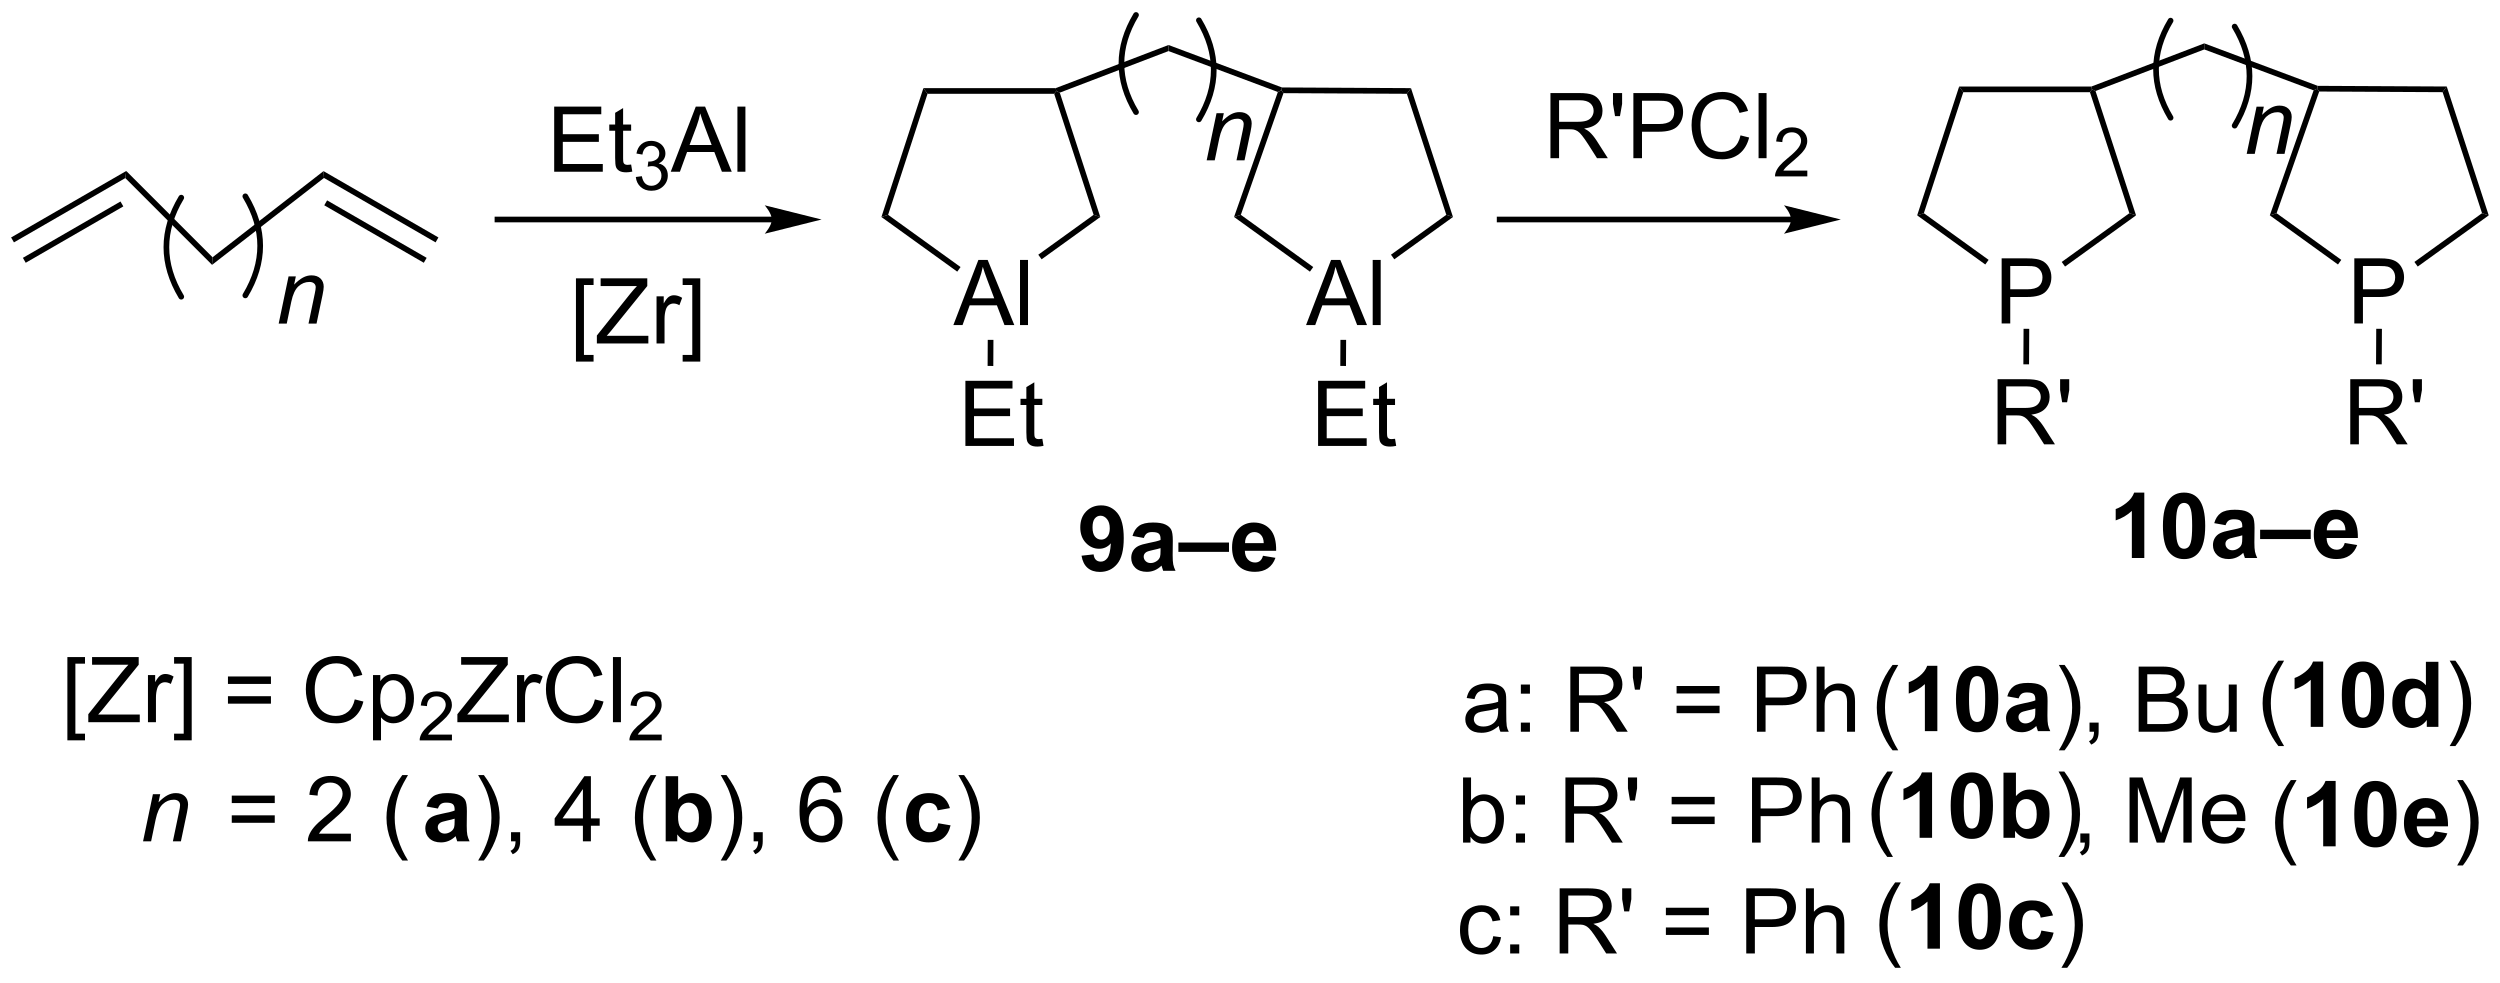 <?xml version="1.0" encoding="UTF-8"?>
<!DOCTYPE svg PUBLIC '-//W3C//DTD SVG 1.0//EN'
          'http://www.w3.org/TR/2001/REC-SVG-20010904/DTD/svg10.dtd'>
<svg stroke-dasharray="none" shape-rendering="auto" xmlns="http://www.w3.org/2000/svg" font-family="'Dialog'" text-rendering="auto" width="603" fill-opacity="1" color-interpolation="auto" color-rendering="auto" preserveAspectRatio="xMidYMid meet" font-size="12px" viewBox="0 0 603 237" fill="black" xmlns:xlink="http://www.w3.org/1999/xlink" stroke="black" image-rendering="auto" stroke-miterlimit="10" stroke-linecap="square" stroke-linejoin="miter" font-style="normal" stroke-width="1" height="237" stroke-dashoffset="0" font-weight="normal" stroke-opacity="1"
><!--Generated by the Batik Graphics2D SVG Generator--><defs id="genericDefs"
  /><g
  ><defs id="defs1"
    ><clipPath clipPathUnits="userSpaceOnUse" id="clipPath1"
      ><path d="M0.646 0.609 L226.742 0.609 L226.742 89.143 L0.646 89.143 L0.646 0.609 Z"
      /></clipPath
      ><clipPath clipPathUnits="userSpaceOnUse" id="clipPath2"
      ><path d="M151.261 151.326 L151.261 237.398 L371.07 237.398 L371.07 151.326 Z"
      /></clipPath
    ></defs
    ><g stroke-width="0.5" transform="scale(2.667,2.667) translate(-0.646,-0.609) matrix(1.029,0,0,1.029,-154.941,-155.045)" stroke-linejoin="round" stroke-linecap="round"
    ><path fill="none" d="M251.046 152.584 Q248.485 156.852 251.046 161.121" clip-path="url(#clipPath2)"
    /></g
    ><g transform="matrix(2.743,0,0,2.743,-414.897,-415.078)"
    ><path d="M257.363 165.422 L258.23 161.274 L258.871 161.274 L258.72 161.995 Q259.136 161.571 259.498 161.375 Q259.863 161.18 260.243 161.18 Q260.746 161.18 261.032 161.453 Q261.321 161.727 261.321 162.183 Q261.321 162.414 261.22 162.909 L260.691 165.422 L259.985 165.422 L260.535 162.792 Q260.618 162.409 260.618 162.227 Q260.618 162.019 260.475 161.891 Q260.332 161.761 260.063 161.761 Q259.519 161.761 259.095 162.151 Q258.673 162.542 258.472 163.493 L258.071 165.422 L257.363 165.422 Z" stroke="none" clip-path="url(#clipPath2)"
    /></g
    ><g stroke-width="0.5" transform="matrix(2.743,0,0,2.743,-414.897,-415.078)" stroke-linejoin="round" stroke-linecap="round"
    ><path fill="none" d="M256.679 161.818 Q259.293 157.462 256.679 153.107" clip-path="url(#clipPath2)"
    /></g
    ><g stroke-width="0.5" transform="matrix(2.743,0,0,2.743,-414.897,-415.078)" stroke-linejoin="round" stroke-linecap="round"
    ><path fill="none" d="M342.123 153.138 Q339.561 157.407 342.123 161.675" clip-path="url(#clipPath2)"
    /></g
    ><g transform="matrix(2.743,0,0,2.743,-414.897,-415.078)"
    ><path d="M348.815 164.851 L349.682 160.703 L350.322 160.703 L350.171 161.424 Q350.588 161 350.95 160.804 Q351.315 160.609 351.695 160.609 Q352.197 160.609 352.484 160.883 Q352.773 161.156 352.773 161.612 Q352.773 161.844 352.671 162.338 L352.143 164.851 L351.437 164.851 L351.987 162.221 Q352.07 161.838 352.07 161.656 Q352.07 161.448 351.927 161.32 Q351.784 161.19 351.515 161.19 Q350.971 161.19 350.546 161.581 Q350.125 161.971 349.924 162.922 L349.523 164.851 L348.815 164.851 Z" stroke="none" clip-path="url(#clipPath2)"
    /></g
    ><g stroke-width="0.5" transform="matrix(2.743,0,0,2.743,-414.897,-415.078)" stroke-linejoin="round" stroke-linecap="round"
    ><path fill="none" d="M347.756 162.372 Q350.369 158.017 347.756 153.661" clip-path="url(#clipPath2)"
    /></g
    ><g stroke-width="0.5" transform="matrix(2.743,0,0,2.743,-414.897,-415.078)" stroke-linejoin="round" stroke-linecap="round"
    ><path fill="none" d="M167.195 168.703 Q164.582 173.058 167.195 177.414" clip-path="url(#clipPath2)"
    /></g
    ><g transform="matrix(2.743,0,0,2.743,-414.897,-415.078)"
    ><path d="M175.762 179.777 L176.63 175.629 L177.27 175.629 L177.119 176.35 Q177.536 175.925 177.898 175.73 Q178.262 175.535 178.643 175.535 Q179.145 175.535 179.432 175.808 Q179.721 176.082 179.721 176.537 Q179.721 176.769 179.619 177.264 L179.091 179.777 L178.385 179.777 L178.934 177.147 Q179.018 176.764 179.018 176.582 Q179.018 176.373 178.875 176.246 Q178.731 176.115 178.463 176.115 Q177.919 176.115 177.494 176.506 Q177.072 176.897 176.872 177.847 L176.471 179.777 L175.762 179.777 Z" stroke="none" clip-path="url(#clipPath2)"
    /></g
    ><g stroke-width="0.5" transform="matrix(2.743,0,0,2.743,-414.897,-415.078)" stroke-linejoin="round" stroke-linecap="round"
    ><path fill="none" d="M172.829 177.298 Q175.442 172.942 172.829 168.586" clip-path="url(#clipPath2)"
    /></g
    ><g transform="matrix(2.743,0,0,2.743,-414.897,-415.078)"
    ><path d="M157.181 216.42 L157.181 209.102 L158.731 209.102 L158.731 209.683 L157.885 209.683 L157.885 215.837 L158.731 215.837 L158.731 216.42 L157.181 216.42 ZM159.021 214.829 L159.021 214.126 L161.953 210.457 Q162.266 210.066 162.547 209.777 L159.352 209.777 L159.352 209.102 L163.453 209.102 L163.453 209.777 L160.24 213.751 L159.891 214.152 L163.547 214.152 L163.547 214.829 L159.021 214.829 ZM164.267 214.829 L164.267 210.681 L164.9 210.681 L164.9 211.308 Q165.142 210.868 165.345 210.727 Q165.551 210.587 165.799 210.587 Q166.153 210.587 166.52 210.814 L166.278 211.464 Q166.02 211.314 165.762 211.314 Q165.533 211.314 165.348 211.452 Q165.166 211.589 165.088 211.837 Q164.97 212.212 164.97 212.657 L164.97 214.829 L164.267 214.829 ZM168.114 216.42 L166.564 216.42 L166.564 215.837 L167.411 215.837 L167.411 209.683 L166.564 209.683 L166.564 209.102 L168.114 209.102 L168.114 216.42 ZM175.082 211.462 L171.301 211.462 L171.301 210.806 L175.082 210.806 L175.082 211.462 ZM175.082 213.199 L171.301 213.199 L171.301 212.543 L175.082 212.543 L175.082 213.199 ZM182.453 212.821 L183.211 213.011 Q182.974 213.946 182.355 214.439 Q181.735 214.928 180.841 214.928 Q179.914 214.928 179.334 214.55 Q178.756 214.173 178.451 213.459 Q178.149 212.743 178.149 211.923 Q178.149 211.027 178.49 210.363 Q178.834 209.696 179.464 209.35 Q180.094 209.004 180.852 209.004 Q181.711 209.004 182.297 209.441 Q182.883 209.879 183.115 210.673 L182.368 210.847 Q182.17 210.222 181.789 209.939 Q181.412 209.652 180.836 209.652 Q180.178 209.652 179.732 209.97 Q179.289 210.285 179.11 210.819 Q178.93 211.352 178.93 211.918 Q178.93 212.649 179.144 213.194 Q179.357 213.738 179.805 214.009 Q180.256 214.277 180.779 214.277 Q181.414 214.277 181.855 213.91 Q182.297 213.543 182.453 212.821 ZM184.056 216.42 L184.056 210.681 L184.697 210.681 L184.697 211.22 Q184.924 210.902 185.207 210.746 Q185.494 210.587 185.9 210.587 Q186.431 210.587 186.838 210.86 Q187.244 211.134 187.45 211.631 Q187.658 212.129 187.658 212.722 Q187.658 213.36 187.429 213.871 Q187.2 214.379 186.765 214.652 Q186.33 214.923 185.848 214.923 Q185.496 214.923 185.218 214.774 Q184.939 214.626 184.76 214.399 L184.76 216.42 L184.056 216.42 ZM184.692 212.777 Q184.692 213.579 185.015 213.962 Q185.34 214.345 185.801 214.345 Q186.27 214.345 186.603 213.949 Q186.939 213.55 186.939 212.72 Q186.939 211.925 186.611 211.532 Q186.286 211.136 185.832 211.136 Q185.385 211.136 185.038 211.558 Q184.692 211.977 184.692 212.777 Z" stroke="none" clip-path="url(#clipPath2)"
    /></g
    ><g transform="matrix(2.743,0,0,2.743,-414.897,-415.078)"
    ><path d="M190.998 215.921 L190.998 216.429 L188.159 216.429 Q188.153 216.238 188.221 216.062 Q188.328 215.773 188.567 215.492 Q188.807 215.21 189.258 214.841 Q189.957 214.267 190.203 213.931 Q190.45 213.595 190.45 213.296 Q190.45 212.984 190.225 212.769 Q190.002 212.552 189.641 212.552 Q189.26 212.552 189.032 212.781 Q188.803 213.009 188.801 213.413 L188.258 213.359 Q188.315 212.751 188.678 212.435 Q189.041 212.117 189.653 212.117 Q190.272 212.117 190.631 212.46 Q190.993 212.802 190.993 213.308 Q190.993 213.566 190.887 213.816 Q190.782 214.064 190.536 214.339 Q190.291 214.615 189.723 215.095 Q189.248 215.494 189.114 215.636 Q188.979 215.779 188.891 215.921 L190.998 215.921 Z" stroke="none" clip-path="url(#clipPath2)"
    /></g
    ><g transform="matrix(2.743,0,0,2.743,-414.897,-415.078)"
    ><path d="M191.475 214.829 L191.475 214.126 L194.408 210.457 Q194.72 210.066 195.001 209.777 L191.806 209.777 L191.806 209.102 L195.908 209.102 L195.908 209.777 L192.694 213.751 L192.345 214.152 L196.001 214.152 L196.001 214.829 L191.475 214.829 ZM196.721 214.829 L196.721 210.681 L197.354 210.681 L197.354 211.308 Q197.596 210.868 197.8 210.727 Q198.005 210.587 198.253 210.587 Q198.607 210.587 198.974 210.814 L198.732 211.464 Q198.474 211.314 198.216 211.314 Q197.987 211.314 197.802 211.452 Q197.62 211.589 197.542 211.837 Q197.425 212.212 197.425 212.657 L197.425 214.829 L196.721 214.829 ZM203.568 212.821 L204.326 213.011 Q204.089 213.946 203.469 214.439 Q202.849 214.928 201.956 214.928 Q201.029 214.928 200.448 214.55 Q199.87 214.173 199.565 213.459 Q199.263 212.743 199.263 211.923 Q199.263 211.027 199.604 210.363 Q199.948 209.696 200.578 209.35 Q201.208 209.004 201.966 209.004 Q202.826 209.004 203.412 209.441 Q203.998 209.879 204.229 210.673 L203.482 210.847 Q203.284 210.222 202.904 209.939 Q202.526 209.652 201.951 209.652 Q201.292 209.652 200.846 209.97 Q200.404 210.285 200.224 210.819 Q200.044 211.352 200.044 211.918 Q200.044 212.649 200.258 213.194 Q200.471 213.738 200.919 214.009 Q201.37 214.277 201.893 214.277 Q202.529 214.277 202.969 213.91 Q203.412 213.543 203.568 212.821 ZM205.155 214.829 L205.155 209.102 L205.858 209.102 L205.858 214.829 L205.155 214.829 Z" stroke="none" clip-path="url(#clipPath2)"
    /></g
    ><g transform="matrix(2.743,0,0,2.743,-414.897,-415.078)"
    ><path d="M209.441 215.921 L209.441 216.429 L206.601 216.429 Q206.595 216.238 206.663 216.062 Q206.771 215.773 207.009 215.492 Q207.249 215.21 207.701 214.841 Q208.4 214.267 208.646 213.931 Q208.892 213.595 208.892 213.296 Q208.892 212.984 208.667 212.769 Q208.445 212.552 208.083 212.552 Q207.702 212.552 207.474 212.781 Q207.245 213.009 207.244 213.413 L206.701 213.359 Q206.757 212.751 207.12 212.435 Q207.484 212.117 208.095 212.117 Q208.714 212.117 209.074 212.46 Q209.435 212.802 209.435 213.308 Q209.435 213.566 209.329 213.816 Q209.224 214.064 208.978 214.339 Q208.734 214.615 208.165 215.095 Q207.691 215.494 207.556 215.636 Q207.421 215.779 207.333 215.921 L209.441 215.921 Z" stroke="none" clip-path="url(#clipPath2)"
    /></g
    ><g transform="matrix(2.743,0,0,2.743,-414.897,-415.078)"
    ><path d="M287.592 165.233 L287.592 159.506 L290.131 159.506 Q290.897 159.506 291.295 159.66 Q291.694 159.814 291.93 160.204 Q292.17 160.595 292.17 161.069 Q292.17 161.678 291.774 162.098 Q291.381 162.514 290.555 162.626 Q290.858 162.772 291.014 162.913 Q291.345 163.217 291.642 163.673 L292.639 165.233 L291.686 165.233 L290.928 164.04 Q290.595 163.525 290.378 163.251 Q290.165 162.978 289.996 162.868 Q289.826 162.759 289.649 162.717 Q289.522 162.689 289.227 162.689 L288.35 162.689 L288.35 165.233 L287.592 165.233 ZM288.35 162.032 L289.977 162.032 Q290.498 162.032 290.79 161.926 Q291.084 161.819 291.235 161.582 Q291.389 161.345 291.389 161.069 Q291.389 160.663 291.092 160.402 Q290.798 160.139 290.162 160.139 L288.35 160.139 L288.35 162.032 ZM293.27 161.532 L293.091 160.462 L293.091 159.506 L293.893 159.506 L293.893 160.462 L293.705 161.532 L293.27 161.532 ZM294.884 165.233 L294.884 159.506 L297.045 159.506 Q297.615 159.506 297.915 159.561 Q298.337 159.631 298.621 159.829 Q298.907 160.025 299.082 160.381 Q299.256 160.736 299.256 161.163 Q299.256 161.892 298.79 162.4 Q298.326 162.905 297.11 162.905 L295.642 162.905 L295.642 165.233 L294.884 165.233 ZM295.642 162.228 L297.123 162.228 Q297.858 162.228 298.165 161.954 Q298.475 161.681 298.475 161.186 Q298.475 160.827 298.293 160.571 Q298.11 160.314 297.813 160.233 Q297.623 160.181 297.108 160.181 L295.642 160.181 L295.642 162.228 ZM304.305 163.225 L305.063 163.415 Q304.826 164.35 304.207 164.842 Q303.587 165.332 302.694 165.332 Q301.767 165.332 301.186 164.954 Q300.608 164.577 300.303 163.863 Q300.001 163.147 300.001 162.327 Q300.001 161.431 300.342 160.767 Q300.686 160.1 301.316 159.754 Q301.946 159.407 302.704 159.407 Q303.563 159.407 304.149 159.845 Q304.735 160.282 304.967 161.077 L304.22 161.251 Q304.022 160.626 303.642 160.342 Q303.264 160.056 302.688 160.056 Q302.029 160.056 301.584 160.374 Q301.142 160.689 300.962 161.223 Q300.782 161.756 300.782 162.321 Q300.782 163.053 300.996 163.598 Q301.209 164.142 301.657 164.413 Q302.108 164.681 302.631 164.681 Q303.267 164.681 303.707 164.314 Q304.149 163.946 304.305 163.225 ZM305.893 165.233 L305.893 159.506 L306.596 159.506 L306.596 165.233 L305.893 165.233 Z" stroke="none" clip-path="url(#clipPath2)"
    /></g
    ><g transform="matrix(2.743,0,0,2.743,-414.897,-415.078)"
    ><path d="M310.179 166.325 L310.179 166.833 L307.339 166.833 Q307.333 166.642 307.401 166.466 Q307.509 166.177 307.747 165.895 Q307.987 165.614 308.438 165.245 Q309.138 164.671 309.384 164.335 Q309.63 163.999 309.63 163.7 Q309.63 163.388 309.405 163.173 Q309.183 162.956 308.821 162.956 Q308.44 162.956 308.212 163.185 Q307.983 163.413 307.981 163.817 L307.438 163.763 Q307.495 163.155 307.858 162.839 Q308.222 162.52 308.833 162.52 Q309.452 162.52 309.811 162.864 Q310.173 163.206 310.173 163.712 Q310.173 163.97 310.067 164.22 Q309.962 164.468 309.716 164.743 Q309.472 165.018 308.903 165.499 Q308.429 165.897 308.294 166.04 Q308.159 166.183 308.071 166.325 L310.179 166.325 Z" stroke="none" clip-path="url(#clipPath2)"
    /></g
    ><g transform="matrix(2.743,0,0,2.743,-414.897,-415.078)"
    ><path d="M163.836 225.304 L164.703 221.156 L165.344 221.156 L165.193 221.877 Q165.609 221.452 165.971 221.257 Q166.336 221.062 166.716 221.062 Q167.219 221.062 167.505 221.335 Q167.794 221.609 167.794 222.065 Q167.794 222.296 167.693 222.791 L167.164 225.304 L166.458 225.304 L167.008 222.674 Q167.091 222.291 167.091 222.109 Q167.091 221.9 166.948 221.773 Q166.805 221.643 166.536 221.643 Q165.992 221.643 165.568 222.033 Q165.146 222.424 164.945 223.374 L164.544 225.304 L163.836 225.304 Z" stroke="none" clip-path="url(#clipPath2)"
    /></g
    ><g transform="matrix(2.743,0,0,2.743,-414.897,-415.078)"
    ><path d="M175.417 221.937 L171.636 221.937 L171.636 221.281 L175.417 221.281 L175.417 221.937 ZM175.417 223.674 L171.636 223.674 L171.636 223.018 L175.417 223.018 L175.417 223.674 ZM182.113 224.627 L182.113 225.304 L178.327 225.304 Q178.319 225.049 178.41 224.815 Q178.554 224.429 178.871 224.054 Q179.192 223.679 179.793 223.187 Q180.725 222.421 181.054 221.973 Q181.382 221.525 181.382 221.127 Q181.382 220.71 181.082 220.424 Q180.785 220.135 180.304 220.135 Q179.796 220.135 179.491 220.44 Q179.186 220.744 179.184 221.283 L178.46 221.21 Q178.535 220.4 179.02 219.979 Q179.504 219.554 180.319 219.554 Q181.145 219.554 181.624 220.012 Q182.106 220.468 182.106 221.143 Q182.106 221.486 181.965 221.82 Q181.824 222.15 181.496 222.518 Q181.171 222.885 180.413 223.525 Q179.78 224.057 179.6 224.247 Q179.421 224.437 179.304 224.627 L182.113 224.627 ZM186.629 226.989 Q186.046 226.255 185.642 225.27 Q185.241 224.283 185.241 223.229 Q185.241 222.299 185.543 221.447 Q185.895 220.46 186.629 219.479 L187.132 219.479 Q186.66 220.291 186.507 220.64 Q186.27 221.179 186.132 221.765 Q185.965 222.494 185.965 223.234 Q185.965 225.111 187.132 226.989 L186.629 226.989 Z" stroke="none" clip-path="url(#clipPath2)"
    /></g
    ><g transform="matrix(2.743,0,0,2.743,-414.897,-415.078)"
    ><path d="M189.764 222.421 L188.767 222.242 Q188.936 221.64 189.345 221.351 Q189.757 221.062 190.564 221.062 Q191.298 221.062 191.658 221.236 Q192.017 221.408 192.163 221.677 Q192.311 221.945 192.311 222.658 L192.298 223.94 Q192.298 224.486 192.35 224.747 Q192.405 225.007 192.548 225.304 L191.462 225.304 Q191.421 225.195 191.358 224.979 Q191.329 224.882 191.319 224.851 Q191.038 225.124 190.718 225.262 Q190.397 225.398 190.033 225.398 Q189.392 225.398 189.022 225.052 Q188.655 224.702 188.655 224.171 Q188.655 223.82 188.822 223.544 Q188.991 223.268 189.293 223.122 Q189.595 222.976 190.166 222.867 Q190.936 222.721 191.233 222.596 L191.233 222.486 Q191.233 222.171 191.077 222.036 Q190.921 221.9 190.486 221.9 Q190.194 221.9 190.03 222.018 Q189.866 222.132 189.764 222.421 ZM191.233 223.312 Q191.022 223.382 190.564 223.481 Q190.108 223.577 189.968 223.671 Q189.751 223.822 189.751 224.057 Q189.751 224.288 189.923 224.458 Q190.095 224.624 190.361 224.624 Q190.658 224.624 190.929 224.429 Q191.126 224.281 191.189 224.065 Q191.233 223.924 191.233 223.531 L191.233 223.312 Z" stroke="none" clip-path="url(#clipPath2)"
    /></g
    ><g transform="matrix(2.743,0,0,2.743,-414.897,-415.078)"
    ><path d="M193.807 226.989 L193.302 226.989 Q194.471 225.111 194.471 223.234 Q194.471 222.499 194.302 221.775 Q194.169 221.19 193.932 220.65 Q193.779 220.299 193.302 219.479 L193.807 219.479 Q194.542 220.46 194.893 221.447 Q195.193 222.299 195.193 223.229 Q195.193 224.283 194.789 225.27 Q194.386 226.255 193.807 226.989 ZM196.193 225.304 L196.193 224.502 L196.995 224.502 L196.995 225.304 Q196.995 225.747 196.839 226.018 Q196.682 226.288 196.341 226.437 L196.146 226.137 Q196.37 226.038 196.474 225.848 Q196.581 225.661 196.591 225.304 L196.193 225.304 ZM202.513 225.304 L202.513 223.932 L200.029 223.932 L200.029 223.288 L202.643 219.577 L203.216 219.577 L203.216 223.288 L203.99 223.288 L203.99 223.932 L203.216 223.932 L203.216 225.304 L202.513 225.304 ZM202.513 223.288 L202.513 220.705 L200.721 223.288 L202.513 223.288 ZM208.471 226.989 Q207.888 226.255 207.484 225.27 Q207.083 224.283 207.083 223.229 Q207.083 222.299 207.386 221.447 Q207.737 220.46 208.471 219.479 L208.974 219.479 Q208.503 220.291 208.349 220.64 Q208.112 221.179 207.974 221.765 Q207.807 222.494 207.807 223.234 Q207.807 225.111 208.974 226.989 L208.471 226.989 Z" stroke="none" clip-path="url(#clipPath2)"
    /></g
    ><g transform="matrix(2.743,0,0,2.743,-414.897,-415.078)"
    ><path d="M209.792 225.304 L209.792 219.577 L210.888 219.577 L210.888 221.64 Q211.396 221.062 212.091 221.062 Q212.849 221.062 213.344 221.611 Q213.841 222.158 213.841 223.187 Q213.841 224.249 213.336 224.825 Q212.831 225.398 212.107 225.398 Q211.753 225.398 211.406 225.221 Q211.06 225.041 210.81 224.695 L210.81 225.304 L209.792 225.304 ZM210.88 223.14 Q210.88 223.783 211.083 224.093 Q211.37 224.531 211.841 224.531 Q212.206 224.531 212.461 224.221 Q212.716 223.908 212.716 223.242 Q212.716 222.531 212.458 222.215 Q212.201 221.9 211.8 221.9 Q211.404 221.9 211.141 222.208 Q210.88 222.515 210.88 223.14 Z" stroke="none" clip-path="url(#clipPath2)"
    /></g
    ><g transform="matrix(2.743,0,0,2.743,-414.897,-415.078)"
    ><path d="M215.139 226.989 L214.634 226.989 Q215.804 225.111 215.804 223.234 Q215.804 222.499 215.634 221.775 Q215.501 221.19 215.264 220.65 Q215.111 220.299 214.634 219.479 L215.139 219.479 Q215.874 220.46 216.225 221.447 Q216.525 222.299 216.525 223.229 Q216.525 224.283 216.121 225.27 Q215.718 226.255 215.139 226.989 ZM217.525 225.304 L217.525 224.502 L218.327 224.502 L218.327 225.304 Q218.327 225.747 218.171 226.018 Q218.014 226.288 217.673 226.437 L217.478 226.137 Q217.702 226.038 217.806 225.848 Q217.913 225.661 217.923 225.304 L217.525 225.304 ZM225.241 220.979 L224.541 221.033 Q224.447 220.619 224.275 220.432 Q223.991 220.132 223.572 220.132 Q223.236 220.132 222.983 220.32 Q222.65 220.562 222.457 221.028 Q222.267 221.492 222.259 222.351 Q222.514 221.963 222.882 221.775 Q223.249 221.588 223.65 221.588 Q224.353 221.588 224.848 222.106 Q225.343 222.624 225.343 223.445 Q225.343 223.984 225.108 224.447 Q224.876 224.908 224.47 225.156 Q224.064 225.403 223.548 225.403 Q222.671 225.403 222.116 224.757 Q221.561 224.109 221.561 222.624 Q221.561 220.963 222.173 220.21 Q222.71 219.554 223.616 219.554 Q224.291 219.554 224.723 219.934 Q225.155 220.312 225.241 220.979 ZM222.369 223.447 Q222.369 223.812 222.522 224.145 Q222.679 224.476 222.955 224.65 Q223.233 224.822 223.538 224.822 Q223.983 224.822 224.304 224.463 Q224.624 224.104 224.624 223.486 Q224.624 222.893 224.306 222.552 Q223.991 222.21 223.509 222.21 Q223.033 222.21 222.699 222.552 Q222.369 222.893 222.369 223.447 ZM229.804 226.989 Q229.22 226.255 228.817 225.27 Q228.416 224.283 228.416 223.229 Q228.416 222.299 228.718 221.447 Q229.069 220.46 229.804 219.479 L230.306 219.479 Q229.835 220.291 229.681 220.64 Q229.444 221.179 229.306 221.765 Q229.139 222.494 229.139 223.234 Q229.139 225.111 230.306 226.989 L229.804 226.989 Z" stroke="none" clip-path="url(#clipPath2)"
    /></g
    ><g transform="matrix(2.743,0,0,2.743,-414.897,-415.078)"
    ><path d="M234.788 222.382 L233.705 222.577 Q233.65 222.252 233.457 222.088 Q233.264 221.924 232.955 221.924 Q232.546 221.924 232.301 222.208 Q232.056 222.492 232.056 223.156 Q232.056 223.893 232.304 224.197 Q232.554 224.502 232.97 224.502 Q233.283 224.502 233.481 224.325 Q233.681 224.148 233.764 223.713 L234.843 223.898 Q234.673 224.64 234.197 225.02 Q233.72 225.398 232.921 225.398 Q232.009 225.398 231.468 224.825 Q230.929 224.249 230.929 223.234 Q230.929 222.205 231.47 221.635 Q232.014 221.062 232.939 221.062 Q233.697 221.062 234.145 221.387 Q234.593 221.713 234.788 222.382 Z" stroke="none" clip-path="url(#clipPath2)"
    /></g
    ><g transform="matrix(2.743,0,0,2.743,-414.897,-415.078)"
    ><path d="M236.034 226.989 L235.529 226.989 Q236.698 225.111 236.698 223.234 Q236.698 222.499 236.529 221.775 Q236.396 221.19 236.159 220.65 Q236.005 220.299 235.529 219.479 L236.034 219.479 Q236.768 220.46 237.12 221.447 Q237.419 222.299 237.419 223.229 Q237.419 224.283 237.016 225.27 Q236.612 226.255 236.034 226.989 Z" stroke="none" clip-path="url(#clipPath2)"
    /></g
    ><g transform="matrix(2.743,0,0,2.743,-414.897,-415.078)"
    ><path d="M266.1 179.909 L268.3 174.182 L269.118 174.182 L271.462 179.909 L270.597 179.909 L269.93 178.174 L267.535 178.174 L266.907 179.909 L266.1 179.909 ZM267.753 177.557 L269.696 177.557 L269.097 175.971 Q268.824 175.247 268.691 174.784 Q268.582 175.333 268.384 175.877 L267.753 177.557 ZM271.962 179.909 L271.962 174.182 L272.665 174.182 L272.665 179.909 L271.962 179.909 Z" stroke="none" clip-path="url(#clipPath2)"
    /></g
    ><g transform="matrix(2.743,0,0,2.743,-414.897,-415.078)"
    ><path d="M267.16 190.537 L267.16 184.81 L271.301 184.81 L271.301 185.485 L267.918 185.485 L267.918 187.24 L271.087 187.24 L271.087 187.912 L267.918 187.912 L267.918 189.86 L271.434 189.86 L271.434 190.537 L267.16 190.537 ZM273.926 189.907 L274.027 190.529 Q273.73 190.592 273.496 190.592 Q273.113 190.592 272.902 190.472 Q272.691 190.349 272.605 190.151 Q272.519 189.954 272.519 189.321 L272.519 186.935 L272.004 186.935 L272.004 186.388 L272.519 186.388 L272.519 185.36 L273.22 184.938 L273.22 186.388 L273.926 186.388 L273.926 186.935 L273.22 186.935 L273.22 189.36 Q273.22 189.662 273.257 189.748 Q273.293 189.834 273.376 189.886 Q273.462 189.935 273.618 189.935 Q273.736 189.935 273.926 189.907 Z" stroke="none" clip-path="url(#clipPath2)"
    /></g
    ><g transform="matrix(2.743,0,0,2.743,-414.897,-415.078)"
    ><path d="M235.087 179.909 L237.287 174.182 L238.105 174.182 L240.449 179.909 L239.584 179.909 L238.918 178.174 L236.522 178.174 L235.894 179.909 L235.087 179.909 ZM236.741 177.557 L238.683 177.557 L238.084 175.971 Q237.811 175.247 237.678 174.784 Q237.569 175.333 237.371 175.877 L236.741 177.557 ZM240.949 179.909 L240.949 174.182 L241.652 174.182 L241.652 179.909 L240.949 179.909 Z" stroke="none" clip-path="url(#clipPath2)"
    /></g
    ><g transform="matrix(2.743,0,0,2.743,-414.897,-415.078)"
    ><path d="M236.147 190.537 L236.147 184.81 L240.288 184.81 L240.288 185.485 L236.905 185.485 L236.905 187.24 L240.075 187.24 L240.075 187.912 L236.905 187.912 L236.905 189.86 L240.421 189.86 L240.421 190.537 L236.147 190.537 ZM242.913 189.907 L243.015 190.529 Q242.718 190.592 242.483 190.592 Q242.101 190.592 241.89 190.472 Q241.679 190.349 241.593 190.151 Q241.507 189.954 241.507 189.321 L241.507 186.935 L240.991 186.935 L240.991 186.388 L241.507 186.388 L241.507 185.36 L242.207 184.938 L242.207 186.388 L242.913 186.388 L242.913 186.935 L242.207 186.935 L242.207 189.36 Q242.207 189.662 242.244 189.748 Q242.28 189.834 242.364 189.886 Q242.45 189.935 242.606 189.935 Q242.723 189.935 242.913 189.907 Z" stroke="none" clip-path="url(#clipPath2)"
    /></g
    ><g transform="matrix(2.743,0,0,2.743,-414.897,-415.078)"
    ><path d="M358.279 179.766 L358.279 174.039 L360.441 174.039 Q361.011 174.039 361.31 174.094 Q361.732 174.164 362.016 174.362 Q362.303 174.558 362.477 174.914 Q362.652 175.268 362.652 175.696 Q362.652 176.425 362.185 176.933 Q361.722 177.438 360.506 177.438 L359.037 177.438 L359.037 179.766 L358.279 179.766 ZM359.037 176.761 L360.519 176.761 Q361.253 176.761 361.56 176.487 Q361.87 176.214 361.87 175.719 Q361.87 175.359 361.688 175.104 Q361.506 174.846 361.209 174.766 Q361.019 174.714 360.503 174.714 L359.037 174.714 L359.037 176.761 Z" stroke="none" clip-path="url(#clipPath2)"
    /></g
    ><g transform="matrix(2.743,0,0,2.743,-414.897,-415.078)"
    ><path d="M327.267 179.766 L327.267 174.039 L329.428 174.039 Q329.998 174.039 330.298 174.094 Q330.72 174.164 331.004 174.362 Q331.29 174.558 331.464 174.914 Q331.639 175.268 331.639 175.696 Q331.639 176.425 331.173 176.933 Q330.709 177.438 329.493 177.438 L328.024 177.438 L328.024 179.766 L327.267 179.766 ZM328.024 176.761 L329.506 176.761 Q330.241 176.761 330.548 176.487 Q330.858 176.214 330.858 175.719 Q330.858 175.359 330.675 175.104 Q330.493 174.846 330.196 174.766 Q330.006 174.714 329.491 174.714 L328.024 174.714 L328.024 176.761 Z" stroke="none" clip-path="url(#clipPath2)"
    /></g
    ><g transform="matrix(2.743,0,0,2.743,-414.897,-415.078)"
    ><path d="M326.909 190.394 L326.909 184.668 L329.448 184.668 Q330.214 184.668 330.612 184.821 Q331.011 184.975 331.248 185.366 Q331.487 185.756 331.487 186.23 Q331.487 186.839 331.091 187.259 Q330.698 187.675 329.873 187.787 Q330.175 187.933 330.331 188.074 Q330.662 188.379 330.959 188.834 L331.956 190.394 L331.003 190.394 L330.245 189.202 Q329.912 188.686 329.696 188.412 Q329.482 188.139 329.313 188.03 Q329.144 187.92 328.966 187.879 Q328.839 187.85 328.545 187.85 L327.667 187.85 L327.667 190.394 L326.909 190.394 ZM327.667 187.194 L329.295 187.194 Q329.815 187.194 330.107 187.087 Q330.401 186.98 330.552 186.743 Q330.706 186.506 330.706 186.23 Q330.706 185.824 330.409 185.564 Q330.115 185.3 329.479 185.3 L327.667 185.3 L327.667 187.194 ZM332.587 186.694 L332.408 185.623 L332.408 184.668 L333.21 184.668 L333.21 185.623 L333.022 186.694 L332.587 186.694 Z" stroke="none" clip-path="url(#clipPath2)"
    /></g
    ><g transform="matrix(2.743,0,0,2.743,-414.897,-415.078)"
    ><path d="M357.922 190.394 L357.922 184.668 L360.461 184.668 Q361.226 184.668 361.625 184.821 Q362.023 184.975 362.26 185.366 Q362.5 185.756 362.5 186.23 Q362.5 186.839 362.104 187.259 Q361.711 187.675 360.885 187.787 Q361.187 187.933 361.344 188.074 Q361.674 188.379 361.971 188.834 L362.969 190.394 L362.015 190.394 L361.258 189.202 Q360.924 188.686 360.708 188.412 Q360.495 188.139 360.325 188.03 Q360.156 187.92 359.979 187.879 Q359.851 187.85 359.557 187.85 L358.68 187.85 L358.68 190.394 L357.922 190.394 ZM358.68 187.194 L360.307 187.194 Q360.828 187.194 361.12 187.087 Q361.414 186.98 361.565 186.743 Q361.719 186.506 361.719 186.23 Q361.719 185.824 361.422 185.564 Q361.127 185.3 360.492 185.3 L358.68 185.3 L358.68 187.194 ZM363.6 186.694 L363.42 185.623 L363.42 184.668 L364.223 184.668 L364.223 185.623 L364.035 186.694 L363.6 186.694 Z" stroke="none" clip-path="url(#clipPath2)"
    /></g
    ><g transform="matrix(2.743,0,0,2.743,-414.897,-415.078)"
    ><path d="M339.812 200.387 L338.716 200.387 L338.716 196.249 Q338.114 196.812 337.296 197.083 L337.296 196.085 Q337.726 195.945 338.228 195.554 Q338.734 195.161 338.921 194.637 L339.812 194.637 L339.812 200.387 ZM343.308 194.637 Q344.141 194.637 344.61 195.231 Q345.167 195.934 345.167 197.562 Q345.167 199.187 344.605 199.898 Q344.141 200.486 343.308 200.486 Q342.472 200.486 341.959 199.843 Q341.449 199.2 341.449 197.551 Q341.449 195.934 342.011 195.223 Q342.477 194.637 343.308 194.637 ZM343.308 195.546 Q343.11 195.546 342.954 195.674 Q342.798 195.801 342.712 196.129 Q342.597 196.554 342.597 197.562 Q342.597 198.57 342.699 198.947 Q342.8 199.325 342.954 199.45 Q343.11 199.575 343.308 199.575 Q343.509 199.575 343.665 199.447 Q343.821 199.32 343.907 198.991 Q344.019 198.57 344.019 197.562 Q344.019 196.554 343.917 196.179 Q343.816 195.801 343.662 195.674 Q343.509 195.546 343.308 195.546 ZM346.958 197.504 L345.96 197.325 Q346.13 196.723 346.538 196.434 Q346.95 196.145 347.757 196.145 Q348.491 196.145 348.851 196.32 Q349.21 196.491 349.356 196.76 Q349.505 197.028 349.505 197.741 L349.491 199.023 Q349.491 199.57 349.544 199.83 Q349.598 200.09 349.741 200.387 L348.656 200.387 Q348.614 200.278 348.551 200.062 Q348.523 199.965 348.512 199.934 Q348.231 200.208 347.911 200.345 Q347.591 200.481 347.226 200.481 Q346.585 200.481 346.216 200.135 Q345.848 199.786 345.848 199.254 Q345.848 198.903 346.015 198.627 Q346.184 198.351 346.486 198.205 Q346.788 198.059 347.359 197.95 Q348.13 197.804 348.426 197.679 L348.426 197.57 Q348.426 197.254 348.27 197.119 Q348.114 196.984 347.679 196.984 Q347.387 196.984 347.223 197.101 Q347.059 197.215 346.958 197.504 ZM348.426 198.395 Q348.216 198.465 347.757 198.564 Q347.301 198.661 347.161 198.754 Q346.945 198.905 346.945 199.14 Q346.945 199.372 347.116 199.541 Q347.288 199.708 347.554 199.708 Q347.851 199.708 348.122 199.512 Q348.32 199.364 348.382 199.148 Q348.426 199.007 348.426 198.614 L348.426 198.395 ZM349.995 198.723 L349.995 197.903 L354.446 197.903 L354.446 198.723 L349.995 198.723 ZM357.437 199.067 L358.531 199.249 Q358.32 199.851 357.864 200.166 Q357.411 200.481 356.726 200.481 Q355.645 200.481 355.124 199.773 Q354.716 199.208 354.716 198.343 Q354.716 197.312 355.255 196.728 Q355.794 196.145 356.616 196.145 Q357.544 196.145 358.077 196.757 Q358.614 197.366 358.591 198.629 L355.841 198.629 Q355.851 199.116 356.103 199.39 Q356.359 199.661 356.739 199.661 Q356.997 199.661 357.171 199.52 Q357.348 199.379 357.437 199.067 ZM357.499 197.958 Q357.489 197.481 357.255 197.234 Q357.02 196.984 356.684 196.984 Q356.325 196.984 356.091 197.247 Q355.856 197.507 355.859 197.958 L357.499 197.958 Z" stroke="none" clip-path="url(#clipPath2)"
    /></g
    ><g transform="matrix(2.743,0,0,2.743,-414.897,-415.078)"
    ><path d="M246.358 200.187 L247.42 200.07 Q247.459 200.395 247.623 200.551 Q247.787 200.708 248.056 200.708 Q248.397 200.708 248.634 200.395 Q248.873 200.083 248.938 199.098 Q248.524 199.577 247.905 199.577 Q247.227 199.577 246.738 199.056 Q246.248 198.536 246.248 197.7 Q246.248 196.827 246.764 196.296 Q247.282 195.762 248.084 195.762 Q248.954 195.762 249.511 196.437 Q250.071 197.109 250.071 198.653 Q250.071 200.223 249.488 200.918 Q248.907 201.614 247.975 201.614 Q247.303 201.614 246.889 201.257 Q246.475 200.898 246.358 200.187 ZM248.842 197.788 Q248.842 197.257 248.597 196.965 Q248.352 196.671 248.032 196.671 Q247.727 196.671 247.527 196.913 Q247.326 197.153 247.326 197.7 Q247.326 198.254 247.545 198.515 Q247.764 198.773 248.092 198.773 Q248.407 198.773 248.623 198.523 Q248.842 198.273 248.842 197.788 ZM251.838 198.629 L250.841 198.45 Q251.01 197.848 251.419 197.559 Q251.83 197.27 252.638 197.27 Q253.372 197.27 253.731 197.445 Q254.091 197.616 254.237 197.885 Q254.385 198.153 254.385 198.866 L254.372 200.148 Q254.372 200.695 254.424 200.955 Q254.479 201.215 254.622 201.512 L253.536 201.512 Q253.494 201.403 253.432 201.187 Q253.403 201.09 253.393 201.059 Q253.112 201.333 252.791 201.47 Q252.471 201.606 252.106 201.606 Q251.466 201.606 251.096 201.26 Q250.729 200.911 250.729 200.379 Q250.729 200.028 250.895 199.752 Q251.065 199.476 251.367 199.33 Q251.669 199.184 252.239 199.075 Q253.01 198.929 253.307 198.804 L253.307 198.695 Q253.307 198.379 253.151 198.244 Q252.994 198.109 252.56 198.109 Q252.268 198.109 252.104 198.226 Q251.94 198.34 251.838 198.629 ZM253.307 199.52 Q253.096 199.59 252.638 199.689 Q252.182 199.786 252.041 199.879 Q251.825 200.03 251.825 200.265 Q251.825 200.497 251.997 200.666 Q252.169 200.833 252.435 200.833 Q252.731 200.833 253.002 200.637 Q253.2 200.489 253.263 200.273 Q253.307 200.132 253.307 199.739 L253.307 199.52 ZM254.876 199.848 L254.876 199.028 L259.326 199.028 L259.326 199.848 L254.876 199.848 ZM262.317 200.192 L263.411 200.374 Q263.2 200.976 262.744 201.291 Q262.291 201.606 261.606 201.606 Q260.526 201.606 260.005 200.898 Q259.596 200.333 259.596 199.468 Q259.596 198.437 260.135 197.853 Q260.674 197.27 261.497 197.27 Q262.424 197.27 262.958 197.882 Q263.494 198.491 263.471 199.754 L260.721 199.754 Q260.731 200.241 260.984 200.515 Q261.239 200.786 261.619 200.786 Q261.877 200.786 262.052 200.645 Q262.229 200.504 262.317 200.192 ZM262.38 199.083 Q262.369 198.606 262.135 198.359 Q261.901 198.109 261.565 198.109 Q261.205 198.109 260.971 198.372 Q260.737 198.632 260.739 199.083 L262.38 199.083 Z" stroke="none" clip-path="url(#clipPath2)"
    /></g
    ><g transform="matrix(2.743,0,0,2.743,-414.897,-415.078)"
    ><path d="M283.051 215.153 Q282.66 215.486 282.298 215.624 Q281.939 215.76 281.525 215.76 Q280.84 215.76 280.473 215.426 Q280.105 215.09 280.105 214.572 Q280.105 214.268 280.243 214.015 Q280.384 213.762 280.608 213.611 Q280.832 213.458 281.113 213.38 Q281.322 213.325 281.738 213.275 Q282.59 213.174 282.993 213.033 Q282.996 212.887 282.996 212.848 Q282.996 212.419 282.798 212.244 Q282.527 212.005 281.996 212.005 Q281.501 212.005 281.264 212.179 Q281.027 212.353 280.915 212.794 L280.228 212.7 Q280.322 212.26 280.535 211.989 Q280.751 211.715 281.158 211.57 Q281.564 211.424 282.098 211.424 Q282.629 211.424 282.959 211.549 Q283.293 211.674 283.449 211.864 Q283.605 212.051 283.668 212.34 Q283.704 212.52 283.704 212.989 L283.704 213.926 Q283.704 214.908 283.749 215.169 Q283.793 215.426 283.926 215.666 L283.191 215.666 Q283.082 215.447 283.051 215.153 ZM282.993 213.583 Q282.611 213.739 281.845 213.848 Q281.41 213.911 281.23 213.989 Q281.051 214.067 280.952 214.218 Q280.855 214.369 280.855 214.551 Q280.855 214.833 281.069 215.02 Q281.283 215.208 281.691 215.208 Q282.098 215.208 282.413 215.031 Q282.73 214.853 282.879 214.544 Q282.993 214.307 282.993 213.84 L282.993 213.583 ZM284.99 212.317 L284.99 211.518 L285.789 211.518 L285.789 212.317 L284.99 212.317 ZM284.99 215.666 L284.99 214.864 L285.789 214.864 L285.789 215.666 L284.99 215.666 ZM289.341 215.666 L289.341 209.939 L291.88 209.939 Q292.646 209.939 293.044 210.093 Q293.443 210.247 293.68 210.637 Q293.919 211.028 293.919 211.502 Q293.919 212.111 293.523 212.531 Q293.13 212.947 292.305 213.059 Q292.607 213.205 292.763 213.346 Q293.094 213.65 293.39 214.106 L294.388 215.666 L293.435 215.666 L292.677 214.473 Q292.344 213.958 292.127 213.684 Q291.914 213.411 291.745 213.301 Q291.575 213.192 291.398 213.15 Q291.271 213.122 290.976 213.122 L290.099 213.122 L290.099 215.666 L289.341 215.666 ZM290.099 212.465 L291.726 212.465 Q292.247 212.465 292.539 212.359 Q292.833 212.252 292.984 212.015 Q293.138 211.778 293.138 211.502 Q293.138 211.096 292.841 210.835 Q292.547 210.572 291.911 210.572 L290.099 210.572 L290.099 212.465 ZM295.019 211.965 L294.84 210.895 L294.84 209.939 L295.642 209.939 L295.642 210.895 L295.454 211.965 L295.019 211.965 ZM302.465 212.299 L298.683 212.299 L298.683 211.643 L302.465 211.643 L302.465 212.299 ZM302.465 214.036 L298.683 214.036 L298.683 213.38 L302.465 213.38 L302.465 214.036 ZM305.75 215.666 L305.75 209.939 L307.911 209.939 Q308.482 209.939 308.781 209.994 Q309.203 210.064 309.487 210.262 Q309.773 210.458 309.948 210.814 Q310.122 211.169 310.122 211.596 Q310.122 212.325 309.656 212.833 Q309.193 213.338 307.976 213.338 L306.508 213.338 L306.508 215.666 L305.75 215.666 ZM306.508 212.661 L307.99 212.661 Q308.724 212.661 309.031 212.387 Q309.341 212.114 309.341 211.619 Q309.341 211.26 309.159 211.005 Q308.976 210.747 308.68 210.666 Q308.49 210.614 307.974 210.614 L306.508 210.614 L306.508 212.661 ZM310.997 215.666 L310.997 209.939 L311.7 209.939 L311.7 211.994 Q312.193 211.424 312.943 211.424 Q313.404 211.424 313.742 211.606 Q314.083 211.786 314.229 212.106 Q314.375 212.426 314.375 213.036 L314.375 215.666 L313.672 215.666 L313.672 213.036 Q313.672 212.51 313.443 212.27 Q313.216 212.028 312.797 212.028 Q312.484 212.028 312.208 212.192 Q311.935 212.353 311.818 212.632 Q311.7 212.908 311.7 213.395 L311.7 215.666 L310.997 215.666 Z" stroke="none" clip-path="url(#clipPath2)"
    /></g
    ><g transform="matrix(2.743,0,0,2.743,-414.897,-415.078)"
    ><path d="M317.673 217.301 Q317.09 216.566 316.687 215.582 Q316.286 214.595 316.286 213.541 Q316.286 212.611 316.588 211.759 Q316.939 210.772 317.673 209.791 L318.176 209.791 Q317.705 210.603 317.551 210.952 Q317.314 211.491 317.176 212.077 Q317.009 212.806 317.009 213.546 Q317.009 215.423 318.176 217.301 L317.673 217.301 Z" stroke="none" clip-path="url(#clipPath2)"
    /></g
    ><g transform="matrix(2.743,0,0,2.743,-414.897,-415.078)"
    ><path d="M321.613 215.616 L320.517 215.616 L320.517 211.478 Q319.916 212.041 319.098 212.311 L319.098 211.314 Q319.528 211.173 320.03 210.783 Q320.535 210.389 320.723 209.866 L321.613 209.866 L321.613 215.616 ZM325.11 209.866 Q325.943 209.866 326.412 210.46 Q326.969 211.163 326.969 212.791 Q326.969 214.416 326.406 215.126 Q325.943 215.715 325.11 215.715 Q324.274 215.715 323.761 215.072 Q323.25 214.429 323.25 212.78 Q323.25 211.163 323.813 210.452 Q324.279 209.866 325.11 209.866 ZM325.11 210.775 Q324.912 210.775 324.755 210.903 Q324.599 211.03 324.513 211.358 Q324.399 211.783 324.399 212.791 Q324.399 213.798 324.5 214.176 Q324.602 214.554 324.755 214.679 Q324.912 214.804 325.11 214.804 Q325.31 214.804 325.466 214.676 Q325.623 214.548 325.709 214.22 Q325.821 213.798 325.821 212.791 Q325.821 211.783 325.719 211.408 Q325.617 211.03 325.464 210.903 Q325.31 210.775 325.11 210.775 ZM328.759 212.733 L327.762 212.554 Q327.931 211.952 328.34 211.663 Q328.752 211.374 329.559 211.374 Q330.293 211.374 330.653 211.548 Q331.012 211.72 331.158 211.988 Q331.306 212.257 331.306 212.97 L331.293 214.251 Q331.293 214.798 331.345 215.059 Q331.4 215.319 331.543 215.616 L330.457 215.616 Q330.416 215.507 330.353 215.291 Q330.325 215.194 330.314 215.163 Q330.033 215.436 329.712 215.574 Q329.392 215.71 329.028 215.71 Q328.387 215.71 328.017 215.363 Q327.65 215.014 327.65 214.483 Q327.65 214.132 327.817 213.856 Q327.986 213.579 328.288 213.434 Q328.59 213.288 329.16 213.179 Q329.931 213.033 330.228 212.908 L330.228 212.798 Q330.228 212.483 330.072 212.348 Q329.916 212.212 329.481 212.212 Q329.189 212.212 329.025 212.329 Q328.861 212.444 328.759 212.733 ZM330.228 213.624 Q330.017 213.694 329.559 213.793 Q329.103 213.889 328.962 213.983 Q328.746 214.134 328.746 214.369 Q328.746 214.6 328.918 214.77 Q329.09 214.936 329.356 214.936 Q329.653 214.936 329.923 214.741 Q330.121 214.593 330.184 214.376 Q330.228 214.236 330.228 213.843 L330.228 213.624 Z" stroke="none" clip-path="url(#clipPath2)"
    /></g
    ><g transform="matrix(2.743,0,0,2.743,-414.897,-415.078)"
    ><path d="M332.802 217.301 L332.297 217.301 Q333.466 215.423 333.466 213.546 Q333.466 212.811 333.297 212.087 Q333.164 211.501 332.927 210.962 Q332.774 210.611 332.297 209.791 L332.802 209.791 Q333.537 210.772 333.888 211.759 Q334.188 212.611 334.188 213.541 Q334.188 214.595 333.784 215.582 Q333.38 216.566 332.802 217.301 Z" stroke="none" clip-path="url(#clipPath2)"
    /></g
    ><g transform="matrix(2.743,0,0,2.743,-414.897,-415.078)"
    ><path d="M334.994 215.666 L334.994 214.864 L335.796 214.864 L335.796 215.666 Q335.796 216.109 335.64 216.38 Q335.484 216.65 335.143 216.799 L334.947 216.499 Q335.171 216.4 335.276 216.21 Q335.382 216.023 335.393 215.666 L334.994 215.666 ZM339.315 215.666 L339.315 209.939 L341.463 209.939 Q342.119 209.939 342.515 210.114 Q342.914 210.286 343.137 210.648 Q343.361 211.01 343.361 211.403 Q343.361 211.77 343.161 212.096 Q342.963 212.419 342.562 212.619 Q343.08 212.77 343.359 213.137 Q343.64 213.505 343.64 214.005 Q343.64 214.408 343.468 214.755 Q343.299 215.098 343.049 215.286 Q342.799 215.473 342.421 215.57 Q342.046 215.666 341.5 215.666 L339.315 215.666 ZM340.072 212.346 L341.312 212.346 Q341.815 212.346 342.033 212.278 Q342.322 212.192 342.468 211.994 Q342.617 211.794 342.617 211.494 Q342.617 211.208 342.479 210.992 Q342.343 210.775 342.088 210.695 Q341.836 210.614 341.218 210.614 L340.072 210.614 L340.072 212.346 ZM340.072 214.989 L341.5 214.989 Q341.867 214.989 342.015 214.963 Q342.276 214.916 342.45 214.807 Q342.627 214.697 342.739 214.489 Q342.854 214.278 342.854 214.005 Q342.854 213.684 342.69 213.45 Q342.526 213.213 342.234 213.117 Q341.945 213.02 341.398 213.02 L340.072 213.02 L340.072 214.989 ZM347.312 215.666 L347.312 215.057 Q346.828 215.76 345.994 215.76 Q345.627 215.76 345.309 215.619 Q344.992 215.478 344.836 215.265 Q344.682 215.051 344.619 214.744 Q344.578 214.536 344.578 214.088 L344.578 211.518 L345.281 211.518 L345.281 213.817 Q345.281 214.369 345.322 214.559 Q345.39 214.838 345.604 214.997 Q345.82 215.153 346.135 215.153 Q346.453 215.153 346.729 214.992 Q347.007 214.83 347.122 214.551 Q347.236 214.27 347.236 213.739 L347.236 211.518 L347.94 211.518 L347.94 215.666 L347.312 215.666 Z" stroke="none" clip-path="url(#clipPath2)"
    /></g
    ><g transform="matrix(2.743,0,0,2.743,-414.897,-415.078)"
    ><path d="M351.601 216.926 Q351.018 216.191 350.615 215.207 Q350.214 214.22 350.214 213.166 Q350.214 212.236 350.516 211.384 Q350.867 210.397 351.601 209.416 L352.104 209.416 Q351.633 210.228 351.479 210.577 Q351.242 211.116 351.104 211.702 Q350.937 212.431 350.937 213.171 Q350.937 215.048 352.104 216.926 L351.601 216.926 Z" stroke="none" clip-path="url(#clipPath2)"
    /></g
    ><g transform="matrix(2.743,0,0,2.743,-414.897,-415.078)"
    ><path d="M355.542 215.241 L354.445 215.241 L354.445 211.103 Q353.844 211.666 353.026 211.936 L353.026 210.939 Q353.456 210.798 353.958 210.408 Q354.464 210.014 354.651 209.491 L355.542 209.491 L355.542 215.241 ZM359.038 209.491 Q359.871 209.491 360.34 210.085 Q360.897 210.788 360.897 212.416 Q360.897 214.041 360.335 214.751 Q359.871 215.34 359.038 215.34 Q358.202 215.34 357.689 214.697 Q357.178 214.054 357.178 212.405 Q357.178 210.788 357.741 210.077 Q358.207 209.491 359.038 209.491 ZM359.038 210.4 Q358.84 210.4 358.684 210.528 Q358.527 210.655 358.441 210.983 Q358.327 211.408 358.327 212.416 Q358.327 213.423 358.428 213.801 Q358.53 214.179 358.684 214.304 Q358.84 214.429 359.038 214.429 Q359.238 214.429 359.394 214.301 Q359.551 214.173 359.637 213.845 Q359.749 213.423 359.749 212.416 Q359.749 211.408 359.647 211.033 Q359.546 210.655 359.392 210.528 Q359.238 210.4 359.038 210.4 ZM365.672 215.241 L364.651 215.241 L364.651 214.632 Q364.398 214.986 364.052 215.16 Q363.706 215.335 363.354 215.335 Q362.641 215.335 362.13 214.759 Q361.62 214.181 361.62 213.15 Q361.62 212.095 362.115 211.548 Q362.612 210.999 363.37 210.999 Q364.065 210.999 364.573 211.577 L364.573 209.514 L365.672 209.514 L365.672 215.241 ZM362.742 213.077 Q362.742 213.741 362.924 214.038 Q363.19 214.468 363.667 214.468 Q364.047 214.468 364.312 214.145 Q364.578 213.822 364.578 213.181 Q364.578 212.468 364.32 212.153 Q364.062 211.837 363.659 211.837 Q363.268 211.837 363.005 212.15 Q362.742 212.46 362.742 213.077 Z" stroke="none" clip-path="url(#clipPath2)"
    /></g
    ><g transform="matrix(2.743,0,0,2.743,-414.897,-415.078)"
    ><path d="M367.168 216.926 L366.663 216.926 Q367.832 215.048 367.832 213.171 Q367.832 212.436 367.663 211.712 Q367.53 211.126 367.293 210.587 Q367.139 210.236 366.663 209.416 L367.168 209.416 Q367.902 210.397 368.254 211.384 Q368.553 212.236 368.553 213.166 Q368.553 214.22 368.15 215.207 Q367.746 216.191 367.168 216.926 Z" stroke="none" clip-path="url(#clipPath2)"
    /></g
    ><g transform="matrix(2.743,0,0,2.743,-414.897,-415.078)"
    ><path d="M280.56 225.416 L279.907 225.416 L279.907 219.689 L280.61 219.689 L280.61 221.731 Q281.055 221.174 281.748 221.174 Q282.131 221.174 282.472 221.327 Q282.813 221.481 283.034 221.762 Q283.256 222.041 283.381 222.437 Q283.506 222.83 283.506 223.278 Q283.506 224.346 282.977 224.929 Q282.451 225.51 281.711 225.51 Q280.977 225.51 280.56 224.895 L280.56 225.416 ZM280.553 223.309 Q280.553 224.057 280.756 224.387 Q281.086 224.932 281.654 224.932 Q282.115 224.932 282.451 224.531 Q282.787 224.13 282.787 223.338 Q282.787 222.525 282.464 222.14 Q282.141 221.752 281.685 221.752 Q281.224 221.752 280.888 222.153 Q280.553 222.551 280.553 223.309 ZM284.556 222.067 L284.556 221.268 L285.356 221.268 L285.356 222.067 L284.556 222.067 ZM284.556 225.416 L284.556 224.614 L285.356 224.614 L285.356 225.416 L284.556 225.416 ZM288.908 225.416 L288.908 219.689 L291.447 219.689 Q292.213 219.689 292.611 219.843 Q293.01 219.997 293.247 220.387 Q293.486 220.778 293.486 221.252 Q293.486 221.861 293.09 222.281 Q292.697 222.697 291.872 222.809 Q292.174 222.955 292.33 223.096 Q292.661 223.4 292.957 223.856 L293.955 225.416 L293.002 225.416 L292.244 224.223 Q291.911 223.708 291.694 223.434 Q291.481 223.161 291.312 223.051 Q291.142 222.942 290.965 222.9 Q290.838 222.872 290.543 222.872 L289.666 222.872 L289.666 225.416 L288.908 225.416 ZM289.666 222.215 L291.293 222.215 Q291.814 222.215 292.106 222.109 Q292.4 222.002 292.551 221.765 Q292.705 221.528 292.705 221.252 Q292.705 220.846 292.408 220.585 Q292.114 220.322 291.478 220.322 L289.666 220.322 L289.666 222.215 ZM294.586 221.715 L294.407 220.645 L294.407 219.689 L295.209 219.689 L295.209 220.645 L295.021 221.715 L294.586 221.715 ZM302.032 222.049 L298.25 222.049 L298.25 221.393 L302.032 221.393 L302.032 222.049 ZM302.032 223.786 L298.25 223.786 L298.25 223.13 L302.032 223.13 L302.032 223.786 ZM305.317 225.416 L305.317 219.689 L307.478 219.689 Q308.049 219.689 308.348 219.744 Q308.77 219.814 309.054 220.012 Q309.34 220.208 309.515 220.564 Q309.689 220.919 309.689 221.346 Q309.689 222.075 309.223 222.583 Q308.76 223.088 307.543 223.088 L306.075 223.088 L306.075 225.416 L305.317 225.416 ZM306.075 222.411 L307.556 222.411 Q308.291 222.411 308.598 222.137 Q308.908 221.864 308.908 221.369 Q308.908 221.01 308.726 220.755 Q308.543 220.497 308.247 220.416 Q308.056 220.364 307.541 220.364 L306.075 220.364 L306.075 222.411 ZM310.564 225.416 L310.564 219.689 L311.267 219.689 L311.267 221.744 Q311.76 221.174 312.51 221.174 Q312.971 221.174 313.309 221.356 Q313.65 221.536 313.796 221.856 Q313.942 222.176 313.942 222.786 L313.942 225.416 L313.239 225.416 L313.239 222.786 Q313.239 222.26 313.01 222.02 Q312.783 221.778 312.364 221.778 Q312.051 221.778 311.775 221.942 Q311.502 222.103 311.385 222.382 Q311.267 222.658 311.267 223.145 L311.267 225.416 L310.564 225.416 Z" stroke="none" clip-path="url(#clipPath2)"
    /></g
    ><g transform="matrix(2.743,0,0,2.743,-414.897,-415.078)"
    ><path d="M317.209 226.676 Q316.625 225.941 316.222 224.957 Q315.821 223.97 315.821 222.916 Q315.821 221.986 316.123 221.134 Q316.474 220.147 317.209 219.166 L317.712 219.166 Q317.24 219.978 317.087 220.327 Q316.849 220.866 316.712 221.452 Q316.545 222.181 316.545 222.921 Q316.545 224.798 317.712 226.676 L317.209 226.676 Z" stroke="none" clip-path="url(#clipPath2)"
    /></g
    ><g transform="matrix(2.743,0,0,2.743,-414.897,-415.078)"
    ><path d="M321.149 224.991 L320.053 224.991 L320.053 220.853 Q319.451 221.416 318.633 221.686 L318.633 220.689 Q319.063 220.548 319.566 220.158 Q320.071 219.764 320.258 219.241 L321.149 219.241 L321.149 224.991 ZM324.645 219.241 Q325.478 219.241 325.947 219.835 Q326.504 220.538 326.504 222.166 Q326.504 223.791 325.942 224.501 Q325.478 225.09 324.645 225.09 Q323.809 225.09 323.296 224.447 Q322.786 223.804 322.786 222.155 Q322.786 220.538 323.348 219.827 Q323.814 219.241 324.645 219.241 ZM324.645 220.15 Q324.447 220.15 324.291 220.278 Q324.135 220.405 324.049 220.733 Q323.934 221.158 323.934 222.166 Q323.934 223.173 324.036 223.551 Q324.137 223.929 324.291 224.054 Q324.447 224.179 324.645 224.179 Q324.846 224.179 325.002 224.051 Q325.158 223.923 325.244 223.595 Q325.356 223.173 325.356 222.166 Q325.356 221.158 325.254 220.783 Q325.153 220.405 324.999 220.278 Q324.846 220.15 324.645 220.15 ZM327.428 224.991 L327.428 219.264 L328.524 219.264 L328.524 221.327 Q329.032 220.749 329.727 220.749 Q330.485 220.749 330.98 221.298 Q331.477 221.845 331.477 222.874 Q331.477 223.936 330.972 224.512 Q330.467 225.085 329.743 225.085 Q329.389 225.085 329.042 224.908 Q328.696 224.728 328.446 224.382 L328.446 224.991 L327.428 224.991 ZM328.516 222.827 Q328.516 223.47 328.719 223.78 Q329.006 224.218 329.477 224.218 Q329.842 224.218 330.097 223.908 Q330.352 223.595 330.352 222.929 Q330.352 222.218 330.094 221.903 Q329.836 221.587 329.435 221.587 Q329.04 221.587 328.776 221.895 Q328.516 222.202 328.516 222.827 Z" stroke="none" clip-path="url(#clipPath2)"
    /></g
    ><g transform="matrix(2.743,0,0,2.743,-414.897,-415.078)"
    ><path d="M332.775 226.676 L332.27 226.676 Q333.439 224.798 333.439 222.921 Q333.439 222.186 333.27 221.462 Q333.137 220.876 332.9 220.337 Q332.747 219.986 332.27 219.166 L332.775 219.166 Q333.51 220.147 333.861 221.134 Q334.161 221.986 334.161 222.916 Q334.161 223.97 333.757 224.957 Q333.353 225.941 332.775 226.676 Z" stroke="none" clip-path="url(#clipPath2)"
    /></g
    ><g transform="matrix(2.743,0,0,2.743,-414.897,-415.078)"
    ><path d="M334.186 225.416 L334.186 224.614 L334.988 224.614 L334.988 225.416 Q334.988 225.859 334.832 226.13 Q334.676 226.4 334.335 226.549 L334.139 226.249 Q334.363 226.15 334.467 225.96 Q334.574 225.773 334.585 225.416 L334.186 225.416 ZM338.514 225.416 L338.514 219.689 L339.655 219.689 L341.012 223.744 Q341.199 224.309 341.285 224.59 Q341.382 224.278 341.59 223.674 L342.96 219.689 L343.981 219.689 L343.981 225.416 L343.249 225.416 L343.249 220.622 L341.585 225.416 L340.902 225.416 L339.246 220.541 L339.246 225.416 L338.514 225.416 ZM347.952 224.08 L348.678 224.169 Q348.507 224.807 348.04 225.158 Q347.577 225.51 346.856 225.51 Q345.944 225.51 345.41 224.95 Q344.879 224.387 344.879 223.377 Q344.879 222.33 345.418 221.752 Q345.957 221.174 346.817 221.174 Q347.647 221.174 348.173 221.742 Q348.702 222.307 348.702 223.333 Q348.702 223.395 348.699 223.52 L345.606 223.52 Q345.645 224.205 345.991 224.57 Q346.34 224.932 346.858 224.932 Q347.246 224.932 347.52 224.728 Q347.793 224.525 347.952 224.08 ZM345.645 222.942 L347.96 222.942 Q347.913 222.419 347.694 222.158 Q347.358 221.752 346.824 221.752 Q346.34 221.752 346.009 222.077 Q345.678 222.4 345.645 222.942 Z" stroke="none" clip-path="url(#clipPath2)"
    /></g
    ><g transform="matrix(2.743,0,0,2.743,-414.897,-415.078)"
    ><path d="M352.697 227.426 Q352.114 226.691 351.711 225.707 Q351.31 224.72 351.31 223.666 Q351.31 222.736 351.612 221.884 Q351.963 220.897 352.697 219.916 L353.2 219.916 Q352.729 220.728 352.575 221.077 Q352.338 221.616 352.2 222.202 Q352.033 222.931 352.033 223.671 Q352.033 225.548 353.2 227.426 L352.697 227.426 Z" stroke="none" clip-path="url(#clipPath2)"
    /></g
    ><g transform="matrix(2.743,0,0,2.743,-414.897,-415.078)"
    ><path d="M356.637 225.741 L355.541 225.741 L355.541 221.603 Q354.94 222.166 354.122 222.436 L354.122 221.439 Q354.552 221.298 355.054 220.908 Q355.559 220.514 355.747 219.991 L356.637 219.991 L356.637 225.741 ZM360.134 219.991 Q360.967 219.991 361.436 220.585 Q361.993 221.288 361.993 222.916 Q361.993 224.541 361.43 225.251 Q360.967 225.84 360.134 225.84 Q359.298 225.84 358.785 225.197 Q358.274 224.554 358.274 222.905 Q358.274 221.288 358.837 220.577 Q359.303 219.991 360.134 219.991 ZM360.134 220.9 Q359.936 220.9 359.779 221.028 Q359.623 221.155 359.537 221.483 Q359.423 221.908 359.423 222.916 Q359.423 223.923 359.524 224.301 Q359.626 224.679 359.779 224.804 Q359.936 224.929 360.134 224.929 Q360.334 224.929 360.49 224.801 Q360.647 224.673 360.733 224.345 Q360.845 223.923 360.845 222.916 Q360.845 221.908 360.743 221.533 Q360.641 221.155 360.488 221.028 Q360.334 220.9 360.134 220.9 ZM365.364 224.421 L366.458 224.603 Q366.247 225.204 365.791 225.52 Q365.338 225.835 364.653 225.835 Q363.572 225.835 363.052 225.126 Q362.643 224.561 362.643 223.697 Q362.643 222.666 363.182 222.082 Q363.721 221.499 364.544 221.499 Q365.471 221.499 366.005 222.111 Q366.541 222.72 366.518 223.983 L363.768 223.983 Q363.778 224.47 364.031 224.744 Q364.286 225.014 364.666 225.014 Q364.924 225.014 365.099 224.874 Q365.276 224.733 365.364 224.421 ZM365.427 223.311 Q365.416 222.835 365.182 222.587 Q364.947 222.337 364.611 222.337 Q364.252 222.337 364.018 222.6 Q363.783 222.861 363.786 223.311 L365.427 223.311 Z" stroke="none" clip-path="url(#clipPath2)"
    /></g
    ><g transform="matrix(2.743,0,0,2.743,-414.897,-415.078)"
    ><path d="M367.826 227.426 L367.321 227.426 Q368.49 225.548 368.49 223.671 Q368.49 222.936 368.321 222.212 Q368.188 221.626 367.951 221.087 Q367.798 220.736 367.321 219.916 L367.826 219.916 Q368.561 220.897 368.912 221.884 Q369.212 222.736 369.212 223.666 Q369.212 224.72 368.808 225.707 Q368.404 226.691 367.826 227.426 Z" stroke="none" clip-path="url(#clipPath2)"
    /></g
    ><g transform="matrix(2.743,0,0,2.743,-414.897,-415.078)"
    ><path d="M282.56 233.645 L283.252 233.736 Q283.138 234.45 282.671 234.856 Q282.205 235.26 281.526 235.26 Q280.674 235.26 280.156 234.702 Q279.638 234.145 279.638 233.106 Q279.638 232.434 279.859 231.932 Q280.083 231.426 280.539 231.176 Q280.995 230.924 281.528 230.924 Q282.205 230.924 282.635 231.265 Q283.065 231.606 283.185 232.236 L282.502 232.34 Q282.403 231.924 282.156 231.713 Q281.909 231.502 281.557 231.502 Q281.026 231.502 280.692 231.882 Q280.362 232.262 280.362 233.088 Q280.362 233.924 280.682 234.304 Q281.002 234.682 281.518 234.682 Q281.932 234.682 282.208 234.429 Q282.487 234.174 282.56 233.645 ZM284.049 231.817 L284.049 231.018 L284.849 231.018 L284.849 231.817 L284.049 231.817 ZM284.049 235.166 L284.049 234.364 L284.849 234.364 L284.849 235.166 L284.049 235.166 ZM288.401 235.166 L288.401 229.439 L290.94 229.439 Q291.705 229.439 292.104 229.593 Q292.502 229.747 292.739 230.137 Q292.979 230.528 292.979 231.002 Q292.979 231.611 292.583 232.031 Q292.19 232.447 291.364 232.559 Q291.666 232.705 291.823 232.846 Q292.153 233.15 292.45 233.606 L293.448 235.166 L292.495 235.166 L291.737 233.973 Q291.403 233.458 291.187 233.184 Q290.974 232.911 290.804 232.801 Q290.635 232.692 290.458 232.65 Q290.33 232.622 290.036 232.622 L289.159 232.622 L289.159 235.166 L288.401 235.166 ZM289.159 231.965 L290.786 231.965 Q291.307 231.965 291.599 231.859 Q291.893 231.752 292.044 231.515 Q292.198 231.278 292.198 231.002 Q292.198 230.596 291.901 230.335 Q291.606 230.072 290.971 230.072 L289.159 230.072 L289.159 231.965 ZM294.079 231.465 L293.899 230.395 L293.899 229.439 L294.702 229.439 L294.702 230.395 L294.514 231.465 L294.079 231.465 ZM301.524 231.799 L297.743 231.799 L297.743 231.143 L301.524 231.143 L301.524 231.799 ZM301.524 233.536 L297.743 233.536 L297.743 232.88 L301.524 232.88 L301.524 233.536 ZM304.81 235.166 L304.81 229.439 L306.971 229.439 Q307.541 229.439 307.841 229.494 Q308.263 229.564 308.546 229.762 Q308.833 229.958 309.007 230.314 Q309.182 230.669 309.182 231.096 Q309.182 231.825 308.716 232.333 Q308.252 232.838 307.036 232.838 L305.567 232.838 L305.567 235.166 L304.81 235.166 ZM305.567 232.161 L307.049 232.161 Q307.784 232.161 308.091 231.887 Q308.401 231.614 308.401 231.119 Q308.401 230.76 308.218 230.505 Q308.036 230.247 307.739 230.166 Q307.549 230.114 307.034 230.114 L305.567 230.114 L305.567 232.161 ZM310.057 235.166 L310.057 229.439 L310.76 229.439 L310.76 231.494 Q311.252 230.924 312.002 230.924 Q312.463 230.924 312.802 231.106 Q313.143 231.286 313.289 231.606 Q313.435 231.926 313.435 232.536 L313.435 235.166 L312.731 235.166 L312.731 232.536 Q312.731 232.01 312.502 231.77 Q312.276 231.528 311.856 231.528 Q311.544 231.528 311.268 231.692 Q310.995 231.853 310.877 232.132 Q310.76 232.408 310.76 232.895 L310.76 235.166 L310.057 235.166 Z" stroke="none" clip-path="url(#clipPath2)"
    /></g
    ><g transform="matrix(2.743,0,0,2.743,-414.897,-415.078)"
    ><path d="M317.901 236.426 Q317.317 235.691 316.914 234.707 Q316.513 233.72 316.513 232.666 Q316.513 231.736 316.815 230.884 Q317.166 229.897 317.901 228.916 L318.403 228.916 Q317.932 229.728 317.778 230.077 Q317.541 230.616 317.403 231.202 Q317.237 231.931 317.237 232.671 Q317.237 234.548 318.403 236.426 L317.901 236.426 Z" stroke="none" clip-path="url(#clipPath2)"
    /></g
    ><g transform="matrix(2.743,0,0,2.743,-414.897,-415.078)"
    ><path d="M321.841 234.741 L320.745 234.741 L320.745 230.603 Q320.143 231.166 319.325 231.436 L319.325 230.439 Q319.755 230.298 320.257 229.908 Q320.763 229.514 320.95 228.991 L321.841 228.991 L321.841 234.741 ZM325.337 228.991 Q326.17 228.991 326.639 229.585 Q327.196 230.288 327.196 231.916 Q327.196 233.541 326.634 234.251 Q326.17 234.84 325.337 234.84 Q324.501 234.84 323.988 234.197 Q323.478 233.554 323.478 231.905 Q323.478 230.288 324.04 229.577 Q324.506 228.991 325.337 228.991 ZM325.337 229.9 Q325.139 229.9 324.983 230.028 Q324.827 230.155 324.741 230.483 Q324.626 230.908 324.626 231.916 Q324.626 232.923 324.728 233.301 Q324.829 233.679 324.983 233.804 Q325.139 233.929 325.337 233.929 Q325.538 233.929 325.694 233.801 Q325.85 233.673 325.936 233.345 Q326.048 232.923 326.048 231.916 Q326.048 230.908 325.946 230.533 Q325.845 230.155 325.691 230.028 Q325.538 229.9 325.337 229.9 ZM331.784 231.819 L330.7 232.014 Q330.646 231.689 330.453 231.525 Q330.26 231.361 329.95 231.361 Q329.541 231.361 329.297 231.645 Q329.052 231.929 329.052 232.593 Q329.052 233.329 329.299 233.634 Q329.549 233.939 329.966 233.939 Q330.278 233.939 330.476 233.762 Q330.677 233.585 330.76 233.15 L331.838 233.335 Q331.669 234.077 331.192 234.457 Q330.716 234.835 329.916 234.835 Q329.005 234.835 328.463 234.262 Q327.924 233.686 327.924 232.671 Q327.924 231.642 328.466 231.072 Q329.01 230.499 329.935 230.499 Q330.692 230.499 331.14 230.824 Q331.588 231.15 331.784 231.819 Z" stroke="none" clip-path="url(#clipPath2)"
    /></g
    ><g transform="matrix(2.743,0,0,2.743,-414.897,-415.078)"
    ><path d="M333.03 236.426 L332.524 236.426 Q333.694 234.548 333.694 232.671 Q333.694 231.936 333.524 231.212 Q333.392 230.626 333.155 230.087 Q333.001 229.736 332.524 228.916 L333.03 228.916 Q333.764 229.897 334.116 230.884 Q334.415 231.736 334.415 232.666 Q334.415 233.72 334.011 234.707 Q333.608 235.691 333.03 236.426 Z" stroke="none" clip-path="url(#clipPath2)"
    /></g
    ><g transform="matrix(2.743,0,0,2.743,-414.897,-415.078)"
    ><path d="M263.622 159.411 L263.939 159.263 L264.116 159.514 L260.367 170.215 L259.771 170.402 Z" stroke="none" clip-path="url(#clipPath2)"
    /></g
    ><g transform="matrix(2.743,0,0,2.743,-414.897,-415.078)"
    ><path d="M279.021 170.405 L278.433 170.213 L274.966 159.57 L275.329 159.072 Z" stroke="none" clip-path="url(#clipPath2)"
    /></g
    ><g transform="matrix(2.743,0,0,2.743,-414.897,-415.078)"
    ><path d="M273.861 174.124 L273.569 173.719 L278.433 170.213 L279.021 170.405 Z" stroke="none" clip-path="url(#clipPath2)"
    /></g
    ><g transform="matrix(2.743,0,0,2.743,-414.897,-415.078)"
    ><path d="M275.329 159.072 L274.966 159.57 L264.116 159.514 L263.939 159.263 L263.985 159.013 Z" stroke="none" clip-path="url(#clipPath2)"
    /></g
    ><g transform="matrix(2.743,0,0,2.743,-414.897,-415.078)"
    ><path d="M259.771 170.402 L260.367 170.215 L266.733 174.805 L266.441 175.21 Z" stroke="none" clip-path="url(#clipPath2)"
    /></g
    ><g transform="matrix(2.743,0,0,2.743,-414.897,-415.078)"
    ><path d="M269.125 181.207 L269.625 181.21 L269.613 183.504 L269.113 183.501 Z" stroke="none" clip-path="url(#clipPath2)"
    /></g
    ><g transform="matrix(2.743,0,0,2.743,-414.897,-415.078)"
    ><path d="M232.454 159.071 L232.817 159.571 L229.351 170.213 L228.762 170.405 Z" stroke="none" clip-path="url(#clipPath2)"
    /></g
    ><g transform="matrix(2.743,0,0,2.743,-414.897,-415.078)"
    ><path d="M248.008 170.405 L247.42 170.213 L243.953 159.571 L244.135 159.321 L244.446 159.47 Z" stroke="none" clip-path="url(#clipPath2)"
    /></g
    ><g transform="matrix(2.743,0,0,2.743,-414.897,-415.078)"
    ><path d="M242.848 174.124 L242.556 173.719 L247.42 170.213 L248.008 170.405 Z" stroke="none" clip-path="url(#clipPath2)"
    /></g
    ><g transform="matrix(2.743,0,0,2.743,-414.897,-415.078)"
    ><path d="M244.089 159.071 L244.135 159.321 L243.953 159.571 L232.817 159.571 L232.454 159.071 Z" stroke="none" clip-path="url(#clipPath2)"
    /></g
    ><g transform="matrix(2.743,0,0,2.743,-414.897,-415.078)"
    ><path d="M228.762 170.405 L229.351 170.213 L235.721 174.805 L235.429 175.21 Z" stroke="none" clip-path="url(#clipPath2)"
    /></g
    ><g transform="matrix(2.743,0,0,2.743,-414.897,-415.078)"
    ><path d="M238.112 181.207 L238.612 181.21 L238.6 183.504 L238.1 183.501 Z" stroke="none" clip-path="url(#clipPath2)"
    /></g
    ><g transform="matrix(2.743,0,0,2.743,-414.897,-415.078)"
    ><path d="M244.446 159.47 L244.135 159.321 L244.089 159.071 L254.007 155.279 L254.009 155.813 Z" stroke="none" clip-path="url(#clipPath2)"
    /></g
    ><g transform="matrix(2.743,0,0,2.743,-414.897,-415.078)"
    ><path d="M254.009 155.813 L254.007 155.279 L263.985 159.013 L263.939 159.263 L263.622 159.411 Z" stroke="none" clip-path="url(#clipPath2)"
    /></g
    ><g transform="matrix(2.743,0,0,2.743,-414.897,-415.078)"
    ><path d="M354.699 159.269 L355.015 159.12 L355.192 159.371 L351.443 170.072 L350.848 170.26 Z" stroke="none" clip-path="url(#clipPath2)"
    /></g
    ><g transform="matrix(2.743,0,0,2.743,-414.897,-415.078)"
    ><path d="M370.098 170.262 L369.509 170.07 L366.042 159.428 L366.406 158.929 Z" stroke="none" clip-path="url(#clipPath2)"
    /></g
    ><g transform="matrix(2.743,0,0,2.743,-414.897,-415.078)"
    ><path d="M363.855 174.762 L363.562 174.357 L369.509 170.07 L370.098 170.262 Z" stroke="none" clip-path="url(#clipPath2)"
    /></g
    ><g transform="matrix(2.743,0,0,2.743,-414.897,-415.078)"
    ><path d="M366.406 158.929 L366.042 159.428 L355.192 159.371 L355.015 159.12 L355.061 158.871 Z" stroke="none" clip-path="url(#clipPath2)"
    /></g
    ><g transform="matrix(2.743,0,0,2.743,-414.897,-415.078)"
    ><path d="M350.848 170.26 L351.443 170.072 L357.133 174.174 L356.841 174.58 Z" stroke="none" clip-path="url(#clipPath2)"
    /></g
    ><g transform="matrix(2.743,0,0,2.743,-414.897,-415.078)"
    ><path d="M360.206 180.236 L360.706 180.238 L360.689 183.361 L360.189 183.358 Z" stroke="none" clip-path="url(#clipPath2)"
    /></g
    ><g transform="matrix(2.743,0,0,2.743,-414.897,-415.078)"
    ><path d="M323.531 158.929 L323.894 159.429 L320.427 170.07 L319.839 170.262 Z" stroke="none" clip-path="url(#clipPath2)"
    /></g
    ><g transform="matrix(2.743,0,0,2.743,-414.897,-415.078)"
    ><path d="M339.085 170.262 L338.497 170.07 L335.03 159.429 L335.212 159.179 L335.523 159.327 Z" stroke="none" clip-path="url(#clipPath2)"
    /></g
    ><g transform="matrix(2.743,0,0,2.743,-414.897,-415.078)"
    ><path d="M332.842 174.762 L332.55 174.357 L338.497 170.07 L339.085 170.262 Z" stroke="none" clip-path="url(#clipPath2)"
    /></g
    ><g transform="matrix(2.743,0,0,2.743,-414.897,-415.078)"
    ><path d="M335.165 158.929 L335.212 159.179 L335.03 159.429 L323.894 159.429 L323.531 158.929 Z" stroke="none" clip-path="url(#clipPath2)"
    /></g
    ><g transform="matrix(2.743,0,0,2.743,-414.897,-415.078)"
    ><path d="M319.839 170.262 L320.427 170.07 L326.121 174.174 L325.828 174.58 Z" stroke="none" clip-path="url(#clipPath2)"
    /></g
    ><g transform="matrix(2.743,0,0,2.743,-414.897,-415.078)"
    ><path d="M329.194 180.236 L329.694 180.238 L329.677 183.361 L329.177 183.358 Z" stroke="none" clip-path="url(#clipPath2)"
    /></g
    ><g transform="matrix(2.743,0,0,2.743,-414.897,-415.078)"
    ><path d="M335.523 159.327 L335.212 159.179 L335.165 158.929 L345.084 155.136 L345.085 155.67 Z" stroke="none" clip-path="url(#clipPath2)"
    /></g
    ><g transform="matrix(2.743,0,0,2.743,-414.897,-415.078)"
    ><path d="M345.085 155.67 L345.084 155.136 L355.061 158.871 L355.015 159.12 L354.699 159.269 Z" stroke="none" clip-path="url(#clipPath2)"
    /></g
    ><g transform="matrix(2.743,0,0,2.743,-414.897,-415.078)"
    ><path d="M152.483 172.636 L152.233 172.203 L162.358 166.357 L162.276 166.982 ZM153.518 174.429 L162.101 169.473 L161.851 169.04 L153.268 173.996 Z" stroke="none" clip-path="url(#clipPath2)"
    /></g
    ><g transform="matrix(2.743,0,0,2.743,-414.897,-415.078)"
    ><path d="M162.276 166.982 L162.358 166.357 L169.946 173.945 L169.904 174.611 Z" stroke="none" clip-path="url(#clipPath2)"
    /></g
    ><g transform="matrix(2.743,0,0,2.743,-414.897,-415.078)"
    ><path d="M169.904 174.611 L169.946 173.945 L179.704 166.369 L179.745 166.97 Z" stroke="none" clip-path="url(#clipPath2)"
    /></g
    ><g transform="matrix(2.743,0,0,2.743,-414.897,-415.078)"
    ><path d="M179.745 166.97 L179.704 166.369 L189.809 172.203 L189.559 172.636 ZM179.77 169.375 L188.524 174.429 L188.774 173.996 L180.02 168.942 Z" stroke="none" clip-path="url(#clipPath2)"
    /></g
    ><g transform="matrix(2.743,0,0,2.743,-414.897,-415.078)"
    ><path d="M199.988 166.421 L199.988 160.695 L204.129 160.695 L204.129 161.369 L200.746 161.369 L200.746 163.124 L203.916 163.124 L203.916 163.796 L200.746 163.796 L200.746 165.744 L204.262 165.744 L204.262 166.421 L199.988 166.421 ZM206.754 165.791 L206.856 166.413 Q206.559 166.476 206.324 166.476 Q205.941 166.476 205.731 166.356 Q205.52 166.234 205.434 166.036 Q205.348 165.838 205.348 165.205 L205.348 162.82 L204.832 162.82 L204.832 162.273 L205.348 162.273 L205.348 161.244 L206.048 160.822 L206.048 162.273 L206.754 162.273 L206.754 162.82 L206.048 162.82 L206.048 165.244 Q206.048 165.546 206.085 165.632 Q206.121 165.718 206.205 165.77 Q206.291 165.82 206.447 165.82 Q206.564 165.82 206.754 165.791 Z" stroke="none" clip-path="url(#clipPath2)"
    /></g
    ><g transform="matrix(2.743,0,0,2.743,-414.897,-415.078)"
    ><path d="M207.166 166.886 L207.694 166.816 Q207.785 167.265 208.002 167.463 Q208.221 167.66 208.535 167.66 Q208.906 167.66 209.162 167.402 Q209.42 167.144 209.42 166.763 Q209.42 166.4 209.182 166.166 Q208.945 165.929 208.578 165.929 Q208.43 165.929 208.207 165.988 L208.266 165.525 Q208.319 165.531 208.35 165.531 Q208.688 165.531 208.957 165.355 Q209.227 165.179 209.227 164.812 Q209.227 164.523 209.029 164.334 Q208.834 164.142 208.524 164.142 Q208.215 164.142 208.01 164.336 Q207.805 164.529 207.746 164.916 L207.219 164.822 Q207.316 164.291 207.658 164 Q208.002 163.709 208.512 163.709 Q208.863 163.709 209.158 163.859 Q209.455 164.01 209.612 164.271 Q209.768 164.531 209.768 164.824 Q209.768 165.103 209.617 165.332 Q209.469 165.56 209.176 165.695 Q209.557 165.783 209.768 166.06 Q209.979 166.336 209.979 166.752 Q209.979 167.314 209.569 167.707 Q209.158 168.097 208.531 168.097 Q207.967 168.097 207.592 167.761 Q207.219 167.423 207.166 166.886 Z" stroke="none" clip-path="url(#clipPath2)"
    /></g
    ><g transform="matrix(2.743,0,0,2.743,-414.897,-415.078)"
    ><path d="M210.238 166.421 L212.439 160.695 L213.256 160.695 L215.6 166.421 L214.736 166.421 L214.069 164.687 L211.673 164.687 L211.045 166.421 L210.238 166.421 ZM211.892 164.07 L213.834 164.07 L213.236 162.484 Q212.962 161.76 212.829 161.296 Q212.72 161.846 212.522 162.39 L211.892 164.07 ZM216.1 166.421 L216.1 160.695 L216.803 160.695 L216.803 166.421 L216.1 166.421 Z" stroke="none" clip-path="url(#clipPath2)"
    /></g
    ><g transform="matrix(2.743,0,0,2.743,-414.897,-415.078)"
    ><path d="M201.902 183.118 L201.902 175.8 L203.451 175.8 L203.451 176.381 L202.605 176.381 L202.605 182.535 L203.451 182.535 L203.451 183.118 L201.902 183.118 ZM203.741 181.527 L203.741 180.824 L206.674 177.154 Q206.986 176.764 207.268 176.475 L204.072 176.475 L204.072 175.8 L208.174 175.8 L208.174 176.475 L204.96 180.449 L204.611 180.85 L208.268 180.85 L208.268 181.527 L203.741 181.527 ZM208.988 181.527 L208.988 177.378 L209.62 177.378 L209.62 178.006 Q209.863 177.566 210.066 177.425 Q210.271 177.285 210.519 177.285 Q210.873 177.285 211.24 177.511 L210.998 178.162 Q210.74 178.011 210.482 178.011 Q210.253 178.011 210.068 178.149 Q209.886 178.287 209.808 178.535 Q209.691 178.91 209.691 179.355 L209.691 181.527 L208.988 181.527 ZM212.834 183.118 L211.284 183.118 L211.284 182.535 L212.131 182.535 L212.131 176.381 L211.284 176.381 L211.284 175.8 L212.834 175.8 L212.834 183.118 Z" stroke="none" clip-path="url(#clipPath2)"
    /></g
    ><g transform="matrix(2.743,0,0,2.743,-414.897,-415.078)"
    ><path d="M219.125 170.375 L195 170.375 L194.75 170.375 L194.75 170.875 L195 170.875 L219.125 170.875 L219.375 170.875 L219.375 170.375 L219.125 170.375 ZM223.5 170.625 L218.5 169.375 C218.5 169.375 219.125 170.078 219.125 170.625 C219.125 171.172 218.5 171.875 218.5 171.875 Z" stroke="none" clip-path="url(#clipPath2)"
    /></g
    ><g transform="matrix(2.743,0,0,2.743,-414.897,-415.078)"
    ><path d="M308.75 170.375 L283.125 170.375 L282.875 170.375 L282.875 170.875 L283.125 170.875 L308.75 170.875 L309 170.875 L309 170.375 L308.75 170.375 ZM313.125 170.625 L308.125 169.375 C308.125 169.375 308.75 170.078 308.75 170.625 C308.75 171.172 308.125 171.875 308.125 171.875 Z" stroke="none" clip-path="url(#clipPath2)"
    /></g
  ></g
></svg
>
